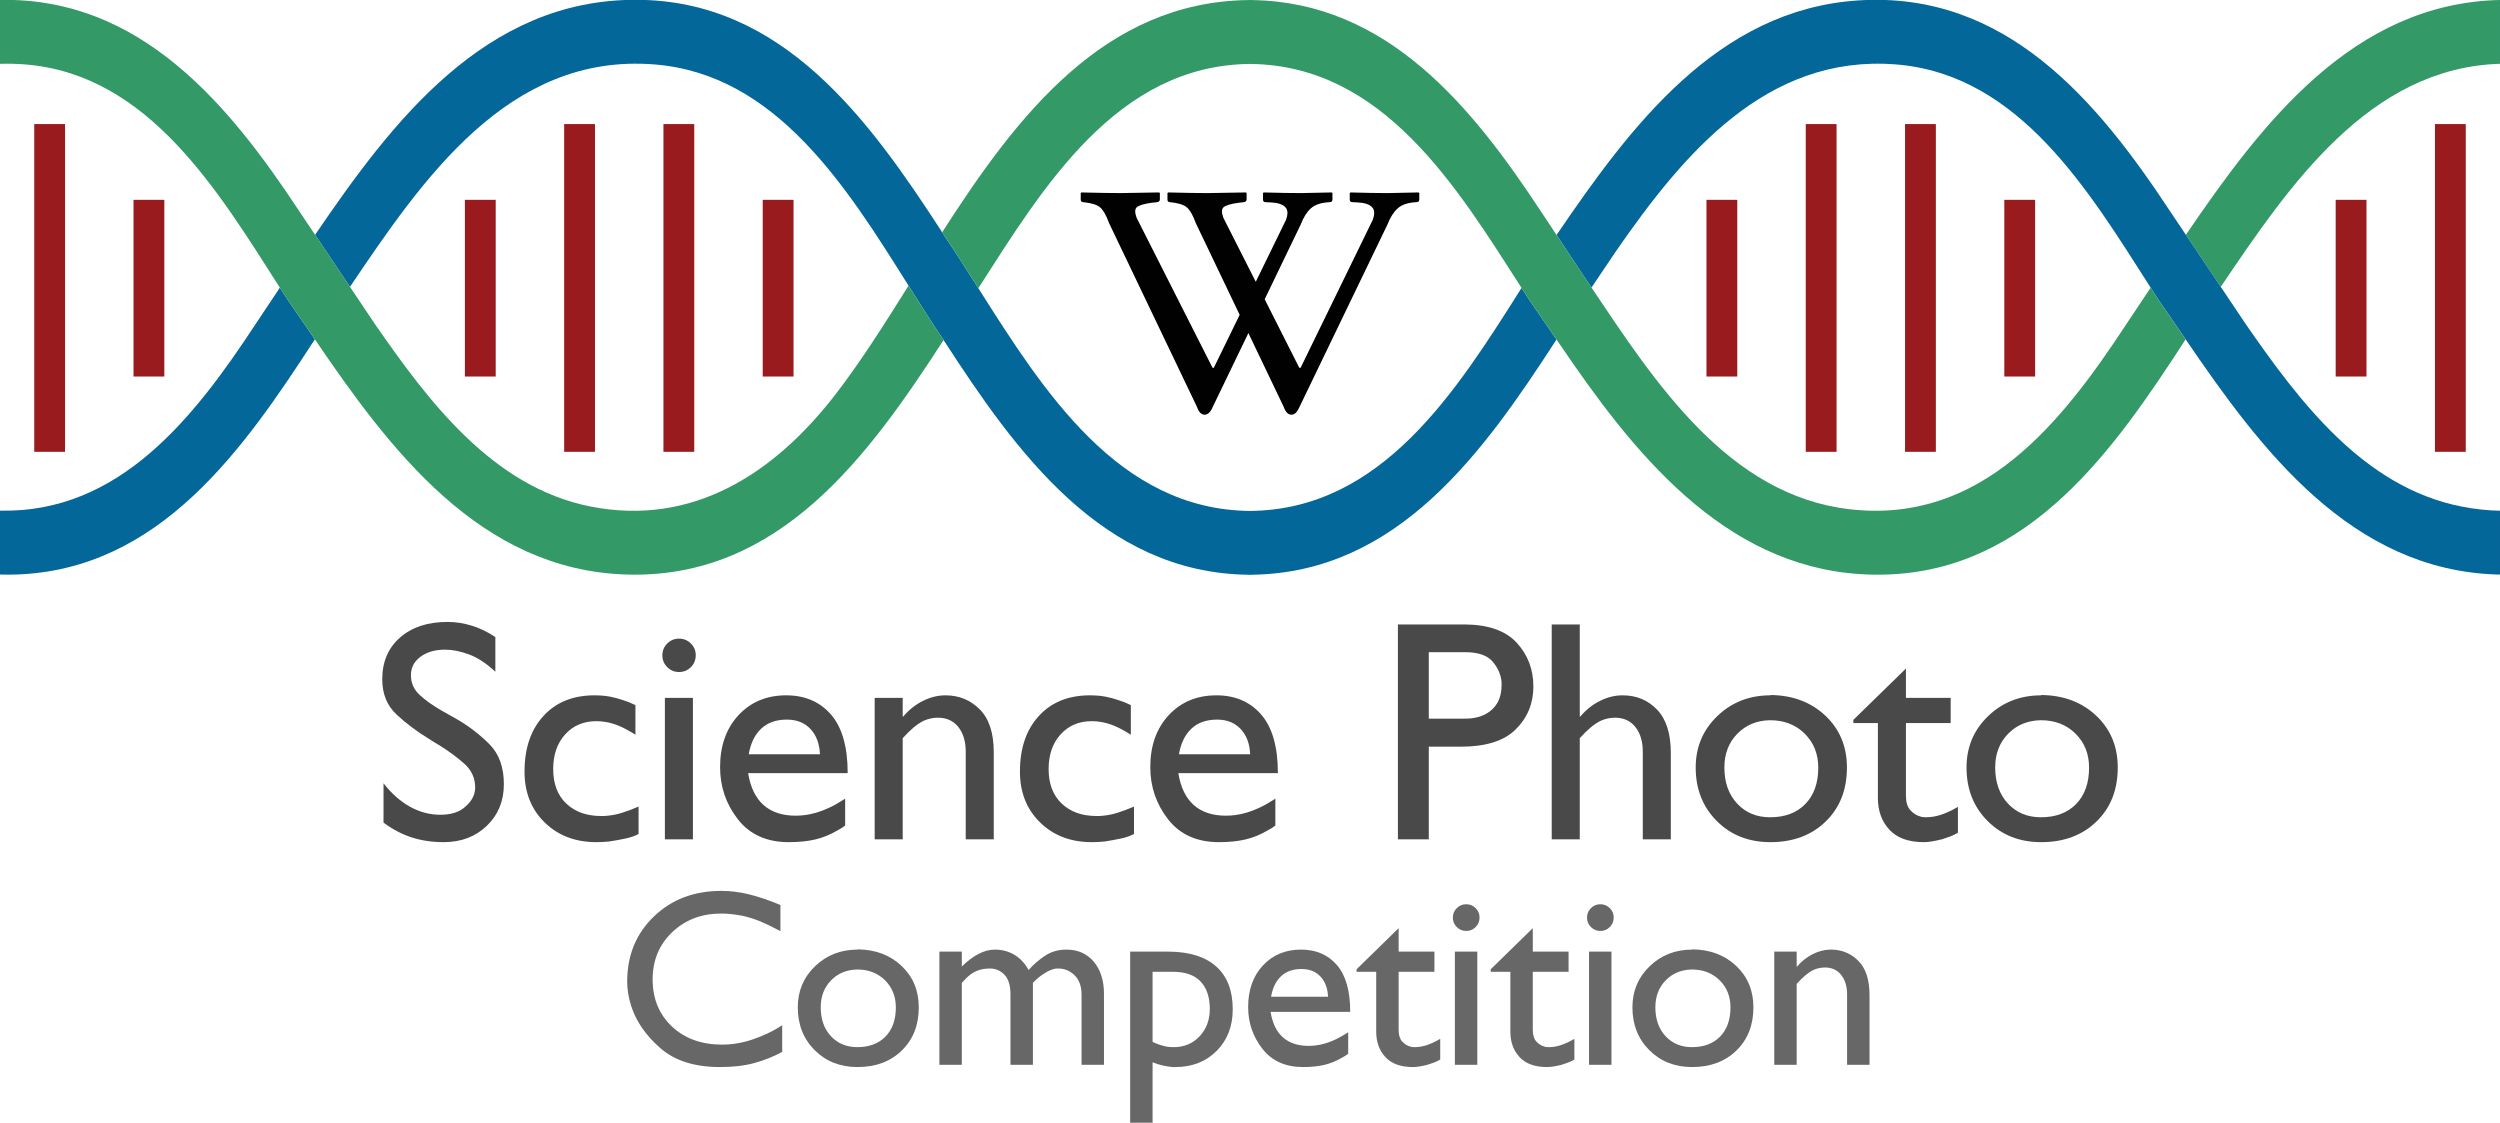 <?xml version="1.0" encoding="utf-8"?>
<!-- Generator: Adobe Illustrator 16.0.0, SVG Export Plug-In . SVG Version: 6.00 Build 0)  -->
<!DOCTYPE svg PUBLIC "-//W3C//DTD SVG 1.1//EN" "http://www.w3.org/Graphics/SVG/1.1/DTD/svg11.dtd">
<svg version="1.1" id="Layer_1" xmlns="http://www.w3.org/2000/svg" xmlns:xlink="http://www.w3.org/1999/xlink" x="0px" y="0px"
	 width="667.74px" height="299.884px" viewBox="0 0 667.74 299.884" enable-background="new 0 0 667.74 299.884"
	 xml:space="preserve">
<rect x="124.169" y="53.375" fill="#991B1E" width="8.231" height="47.194"/>
<rect x="203.72" y="53.375" fill="#991B1E" width="8.231" height="47.194"/>
<rect x="35.661" y="53.375" fill="#991B1E" width="8.231" height="47.194"/>
<rect x="150.687" y="33.139" fill="#991B1E" width="8.23" height="87.541"/>
<rect x="177.203" y="33.139" fill="#991B1E" width="8.231" height="87.541"/>
<rect x="9.144" y="33.139" fill="#991B1E" width="8.231" height="87.541"/>
<rect x="455.792" y="53.375" fill="#991B1E" width="8.23" height="47.194"/>
<rect x="623.851" y="53.375" fill="#991B1E" width="8.23" height="47.194"/>
<rect x="535.343" y="53.375" fill="#991B1E" width="8.23" height="47.194"/>
<rect x="482.309" y="33.139" fill="#991B1E" width="8.23" height="87.541"/>
<rect x="508.827" y="33.139" fill="#991B1E" width="8.232" height="87.541"/>
<rect x="650.366" y="33.139" fill="#991B1E" width="8.23" height="87.541"/>
<path fill="#81C341" d="M415.673,62.57c-0.01,0.015-0.02,0.029-0.029,0.044l0.029,0.045V62.57z"/>
<path fill="#046799" d="M4.206,153.457c38.453-1.229,60.835-33.431,79.825-62.724l0.066-0.099c-0.021-0.031-0.043-0.063-0.065-0.095
	l-7.081-10.291c-0.729-1.123-1.463-2.266-2.2-3.416l-6.543,9.816C51.811,111.632,31.832,137.104,0,136.392v17.068
	C1.386,153.495,2.784,153.502,4.206,153.457z"/>
<path fill="#339967" d="M583.841,62.723l9.318,13.896c18.266-27.059,39.625-58.543,74.58-59.577v-17.05
	C628.48,0.885,604.156,32.879,583.841,62.723z"/>
<path fill="#81C341" d="M415.748,62.77l-0.074-0.11v0.218C415.699,62.842,415.722,62.806,415.748,62.77z"/>
<path fill="#046799" d="M408.591,80.297c-0.727-1.119-1.457-2.254-2.191-3.396c-17.498,27.691-37.285,59.236-72.519,59.571
	c-35.138-0.333-55.049-31.851-72.573-59.492c-3.125-4.928-6.173-9.733-9.218-14.216l-0.002-0.051
	c-0.146-0.226-0.294-0.452-0.441-0.678C232.234,32.128,209.192-0.073,169.775-0.05c-40.278-0.023-65.004,32.494-85.616,62.773
	l9.318,13.897c19.393-28.729,42.272-62.456,81.209-59.419c32.644,2.545,51.427,32.717,67.979,59.093
	c3.174,5.058,6.268,9.977,9.36,14.534c0.021,0.031,0.043,0.064,0.064,0.096c19.303,29.773,42.316,62.06,81.293,62.591v0.023
	c0.155,0,0.306-0.011,0.461-0.012c0.181,0.001,0.356,0.014,0.538,0.014v-0.027c39.089-0.531,61.954-32.902,81.292-62.732
	l0.064-0.095L408.591,80.297z"/>
<path fill="#339967" d="M242.665,76.294c-6.54,10.451-12.934,20.552-19.637,29.214c-16.145,20.863-37.948,35.191-65.301,29.777
	c-26.189-5.182-43.333-28.16-57.644-48.813l-6.606-9.853l-9.318-13.897l-4.183-6.238C60.881,27.471,37.285-0.745,0-0.021v17.068
	c2.135-0.066,4.316-0.023,6.552,0.149c33.224,2.552,51.832,34.088,68.198,59.636c0.737,1.15,1.471,2.293,2.2,3.416l7.081,10.291
	c0.021,0.031,0.043,0.063,0.065,0.095c20.082,29.513,44.108,61.601,83.16,62.821c40.957,1.278,64.72-31.679,84.769-62.626
	C248.933,86.271,245.839,81.352,242.665,76.294z"/>
<path fill="#046799" d="M657.408,135.285c-26.189-5.182-43.332-28.16-57.643-48.813l-6.605-9.854l-9.318-13.896l-4.184-6.238
	c-19.65-29.857-44.063-58.877-83.26-56.376c-37.793,2.412-61.084,33.911-80.65,62.661l6.807,10.289
	c0.836,1.234,1.68,2.488,2.527,3.752l6.625-9.838c17.826-25.725,40.01-52.429,74.527-49.777
	c33.223,2.552,51.83,34.087,68.199,59.636c0.736,1.15,1.471,2.293,2.199,3.416l7.08,10.291c0.021,0.031,0.045,0.063,0.066,0.096
	c20.082,29.513,44.109,61.6,83.158,62.82c0.271,0.009,0.533-0.001,0.803,0.004v-17.042
	C664.388,136.349,660.945,135.985,657.408,135.285z"/>
<path fill="#339967" d="M583.712,90.539l-7.08-10.291c-0.729-1.123-1.463-2.266-2.199-3.416l-6.545,9.816
	c-17.336,26.414-38.666,53.393-73.785,49.375c-32.545-3.724-52.107-34.011-69.021-59.213c-0.848-1.264-1.691-2.518-2.527-3.752
	l-6.807-10.289c-0.025,0.036-0.049,0.072-0.074,0.107v-0.218l-0.029-0.045l-4.025-6.083C393.23,28.592,370.611,0.52,334.382,0.022V0
	c-0.185,0-0.364,0.008-0.548,0.01c-0.152-0.001-0.3-0.011-0.452-0.011v0.019c-38.386,0.505-61.624,30.661-81.735,62.018
	c0.146,0.226,0.295,0.452,0.441,0.678l0.002,0.051c3.045,4.482,6.094,9.288,9.218,14.216c17.31-26.938,36.926-59.56,72.574-59.904
	c35.611,0.344,55.221,32.901,72.518,59.825c0.734,1.143,1.465,2.277,2.191,3.396l7.146,10.39l4.438,6.452
	c20.15,29.021,45.279,57.546,83.713,56.318c38.451-1.229,60.834-33.431,79.824-62.724l0.066-0.098
	C583.757,90.603,583.734,90.57,583.712,90.539z"/>
<path id="path2834" fill="#010101" d="M288.831,51.4l-0.173,0.173v1.707c0,0.469,0.222,0.716,0.692,0.716
	c2.228,0.235,3.733,0.702,4.524,1.434c0.82,0.705,1.616,2.103,2.35,4.155l23.466,49.058c0.498,1.407,1.171,2.126,2.051,2.126
	s1.614-0.719,2.201-2.126l9.496-19.683l9.42,19.683c0.496,1.407,1.197,2.126,2.076,2.126c0.881,0,1.588-0.719,2.178-2.126
	l23.465-48.662c0.732-1.904,1.66-3.359,2.744-4.326c1.084-0.998,2.736-1.54,4.994-1.658c0.498,0,0.768-0.247,0.768-0.716v-1.707
	l-0.197-0.173l-8.309,0.173c-2.346,0-5.641-0.057-9.891-0.173l-0.174,0.173v1.707c0,0.469,0.248,0.716,0.717,0.716l1.434,0.074
	c1.818,0.089,3.082,0.504,3.783,1.237c0.734,0.703,0.789,1.874,0.174,3.486l-19.236,39.438h-0.348l-9.246-18.298l9.617-19.954
	c0.734-1.904,1.635-3.359,2.721-4.326c1.084-0.998,2.762-1.54,5.02-1.658c0.498,0,0.742-0.247,0.742-0.716v-1.707l-0.174-0.173
	l-8.309,0.173c-2.346,0-5.641-0.057-9.891-0.173l-0.173,0.173v1.707c0,0.469,0.224,0.716,0.692,0.716l1.459,0.074
	c1.818,0.089,3.08,0.504,3.783,1.237c0.734,0.703,0.789,1.874,0.174,3.486l-8.036,16.467l-8.655-17.086
	c-0.498-1.349-0.498-2.271,0-2.77c0.528-0.527,1.871-0.941,3.981-1.235l1.533-0.174c0.469-0.088,0.692-0.335,0.692-0.716v-1.707
	l-0.173-0.173l-10.237,0.173c-2.346,0-5.868-0.057-10.558-0.173l-0.173,0.173v1.707c0,0.469,0.222,0.716,0.692,0.716
	c2.228,0.235,3.732,0.702,4.524,1.434c0.82,0.705,1.616,2.103,2.35,4.155l11.72,24.503l-6.899,14.145h-0.347l-20.275-40.058
	c-0.498-1.349-0.498-2.271,0-2.77c0.528-0.527,1.846-0.941,3.957-1.235l1.558-0.174c0.469-0.088,0.692-0.335,0.692-0.716v-1.707
	l-0.173-0.173l-10.237,0.173C297.042,51.573,293.52,51.517,288.831,51.4z"/>
<g>
	<path fill="#494949" d="M132.308,170.07v9.34c-2.413-2.242-4.769-3.786-7.069-4.628c-2.301-0.842-4.432-1.262-6.396-1.262
		c-2.637,0-4.811,0.631-6.521,1.893c-1.712,1.263-2.566,2.903-2.566,4.923c0,2.076,0.771,3.829,2.314,5.26
		c1.542,1.431,3.436,2.791,5.68,4.081c0.673,0.394,1.389,0.8,2.146,1.221s1.528,0.855,2.314,1.304
		c3.084,1.797,5.918,3.984,8.499,6.564c2.58,2.581,3.871,6.143,3.871,10.687c0,4.489-1.515,8.191-4.544,11.108
		c-3.03,2.917-6.873,4.376-11.529,4.376c-3.086,0-5.933-0.421-8.542-1.263c-2.608-0.842-5.12-2.159-7.531-3.955V209.2
		c2.131,2.749,4.488,4.838,7.069,6.269c2.58,1.431,5.272,2.146,8.078,2.146c2.636,0,4.698-0.575,6.185-1.726
		c1.486-1.149,2.454-2.426,2.903-3.828c0.055-0.28,0.112-0.561,0.168-0.842c0.055-0.28,0.084-0.561,0.084-0.842
		c0-2.524-0.955-4.642-2.861-6.354c-1.908-1.71-4.123-3.352-6.647-4.923c-0.505-0.279-0.997-0.574-1.473-0.883
		c-0.478-0.309-0.94-0.603-1.389-0.884c-3.143-1.907-6.003-4.053-8.583-6.438c-2.581-2.384-3.871-5.54-3.871-9.467
		c0-4.656,1.584-8.373,4.754-11.15c3.169-2.777,7.391-4.165,12.665-4.165c2.188,0,4.361,0.336,6.521,1.01
		c2.159,0.673,4.25,1.683,6.27,3.029V170.07z"/>
	<path fill="#494949" d="M169.721,188.246v7.995c-1.683-1.065-3.17-1.865-4.46-2.398c-1.292-0.533-2.554-0.884-3.787-1.052
		c-0.336-0.056-0.688-0.098-1.052-0.127c-0.365-0.027-0.744-0.042-1.136-0.042c-3.423,0-6.2,1.179-8.331,3.534
		c-2.133,2.356-3.198,5.442-3.198,9.257c0,3.928,1.164,6.999,3.492,9.215c2.327,2.217,5.428,3.323,9.299,3.323
		c0.28,0,0.56,0,0.841,0c0.28,0,0.589-0.027,0.926-0.084c1.29-0.111,2.594-0.379,3.913-0.799c1.317-0.421,2.762-0.968,4.333-1.642
		v7.321c-0.898,0.505-2.062,0.913-3.492,1.221s-2.903,0.574-4.418,0.799c-0.618,0.056-1.192,0.098-1.725,0.126
		c-0.534,0.028-1.081,0.043-1.641,0.043c-5.611,0-10.211-1.753-13.801-5.26c-3.591-3.506-5.386-8.036-5.386-13.591
		c0-6.227,1.683-11.177,5.049-14.853c3.366-3.673,7.91-5.512,13.632-5.512c1.515,0,2.875,0.113,4.082,0.337
		c1.206,0.225,2.369,0.534,3.492,0.926c0.56,0.168,1.122,0.365,1.683,0.589c0.56,0.225,1.122,0.478,1.683,0.758V188.246z"/>
	<path fill="#494949" d="M185.834,174.95c0,1.292-0.435,2.371-1.304,3.24c-0.87,0.87-1.922,1.305-3.156,1.305
		c-1.234,0-2.286-0.435-3.155-1.305c-0.871-0.869-1.305-1.921-1.305-3.155c0-1.233,0.434-2.285,1.305-3.156
		c0.869-0.869,1.921-1.304,3.155-1.304c1.233,0,2.286,0.435,3.156,1.304c0.869,0.871,1.304,1.923,1.304,3.156V174.95z
		 M185.077,224.178h-7.489v-37.783h7.489V224.178z"/>
	<path fill="#494949" d="M225.738,213.239v7.237c-0.336,0.281-0.688,0.533-1.052,0.757c-0.366,0.225-0.715,0.421-1.052,0.589
		c-1.908,1.123-3.871,1.923-5.891,2.398s-4.376,0.716-7.069,0.716c-5.891,0-10.421-2.033-13.59-6.102
		c-3.17-4.066-4.754-8.709-4.754-13.927c0-5.723,1.641-10.351,4.923-13.885s7.531-5.302,12.749-5.302
		c4.993,0,8.976,1.712,11.95,5.134c2.973,3.422,4.46,8.64,4.46,15.651h-26.592c0.617,3.787,1.991,6.627,4.124,8.521
		c2.131,1.894,4.993,2.84,8.583,2.84c1.683,0,3.352-0.224,5.007-0.673c1.654-0.448,3.295-1.094,4.923-1.936
		c0.56-0.28,1.107-0.589,1.641-0.926c0.533-0.337,1.08-0.673,1.641-1.01V213.239z M219.006,201.458
		c-0.113-2.805-0.955-5.049-2.524-6.732c-1.571-1.683-3.675-2.524-6.312-2.524c-2.861,0-5.147,0.808-6.858,2.42
		c-1.712,1.611-2.819,3.892-3.324,6.837H219.006z"/>
	<path fill="#494949" d="M241.111,191.36h0.168c1.458-1.738,3.183-3.114,5.175-4.124c1.991-1.01,4.024-1.515,6.101-1.515
		c3.59,0,6.634,1.249,9.13,3.745c2.496,2.497,3.745,6.325,3.745,11.486v23.226h-7.489v-23.394c0-2.748-0.66-4.951-1.978-6.606
		c-1.319-1.653-3.128-2.482-5.428-2.482c-0.673,0-1.333,0.071-1.978,0.211c-0.646,0.141-1.277,0.351-1.894,0.631
		c-0.898,0.45-1.796,1.052-2.692,1.81c-0.898,0.757-1.852,1.697-2.861,2.818v27.013h-7.489v-37.783h7.489V191.36z"/>
	<path fill="#494949" d="M302.045,188.246v7.995c-1.683-1.065-3.17-1.865-4.46-2.398c-1.292-0.533-2.554-0.884-3.787-1.052
		c-0.336-0.056-0.688-0.098-1.052-0.127c-0.365-0.027-0.744-0.042-1.136-0.042c-3.423,0-6.2,1.179-8.331,3.534
		c-2.133,2.356-3.198,5.442-3.198,9.257c0,3.928,1.164,6.999,3.492,9.215c2.327,2.217,5.428,3.323,9.299,3.323
		c0.28,0,0.56,0,0.841,0c0.28,0,0.589-0.027,0.926-0.084c1.29-0.111,2.594-0.379,3.913-0.799c1.317-0.421,2.763-0.968,4.334-1.642
		v7.321c-0.898,0.505-2.062,0.913-3.493,1.221c-1.431,0.308-2.903,0.574-4.418,0.799c-0.618,0.056-1.192,0.098-1.725,0.126
		c-0.534,0.028-1.081,0.043-1.641,0.043c-5.611,0-10.211-1.753-13.801-5.26c-3.591-3.506-5.386-8.036-5.386-13.591
		c0-6.227,1.683-11.177,5.049-14.853c3.366-3.673,7.91-5.512,13.632-5.512c1.515,0,2.875,0.113,4.082,0.337
		c1.206,0.225,2.369,0.534,3.492,0.926c0.56,0.168,1.122,0.365,1.683,0.589c0.56,0.225,1.122,0.478,1.683,0.758V188.246z"/>
	<path fill="#494949" d="M340.644,213.239v7.237c-0.338,0.281-0.689,0.533-1.053,0.757c-0.365,0.225-0.715,0.421-1.053,0.589
		c-1.906,1.123-3.871,1.923-5.89,2.398s-4.375,0.716-7.068,0.716c-5.891,0-10.422-2.033-13.59-6.102
		c-3.171-4.066-4.755-8.709-4.755-13.927c0-5.723,1.641-10.351,4.923-13.885s7.531-5.302,12.749-5.302
		c4.992,0,8.975,1.712,11.95,5.134c2.973,3.422,4.459,8.64,4.459,15.651h-26.591c0.617,3.787,1.991,6.627,4.123,8.521
		s4.993,2.84,8.584,2.84c1.683,0,3.352-0.224,5.007-0.673c1.654-0.448,3.295-1.094,4.922-1.936c0.561-0.28,1.107-0.589,1.641-0.926
		s1.08-0.673,1.643-1.01V213.239z M333.911,201.458c-0.113-2.805-0.955-5.049-2.524-6.732c-1.571-1.683-3.675-2.524-6.312-2.524
		c-2.861,0-5.147,0.808-6.858,2.42c-1.712,1.611-2.819,3.892-3.324,6.837H333.911z"/>
	<path fill="#494949" d="M391.3,166.788c6.283,0.057,10.898,1.697,13.844,4.923c2.945,3.227,4.418,7.11,4.418,11.654
		c0,4.489-1.557,8.289-4.67,11.403c-3.115,3.113-8.01,4.67-14.686,4.67h-8.582v24.74h-8.248v-57.391H391.3z M381.625,191.949h9.34
		c3.084,0.057,5.539-0.701,7.363-2.272c1.822-1.569,2.734-3.786,2.734-6.647c0-0.17,0-0.325,0-0.467c0-0.143,0-0.27,0-0.383
		c-0.168-1.982-0.967-3.81-2.398-5.48c-1.43-1.67-3.885-2.506-7.363-2.506h-9.676V191.949z"/>
	<path fill="#494949" d="M421.949,191.36h0.168c1.457-1.738,3.184-3.114,5.174-4.124c1.992-1.01,4.025-1.515,6.102-1.515
		c3.703,0,6.773,1.277,9.215,3.829c2.439,2.554,3.66,6.41,3.66,11.57v23.058h-7.488v-23.394c0-2.748-0.66-4.951-1.979-6.606
		c-1.318-1.653-3.129-2.482-5.428-2.482c-0.674,0-1.334,0.071-1.977,0.211c-0.646,0.141-1.277,0.351-1.895,0.631
		c-0.898,0.45-1.795,1.052-2.693,1.81c-0.896,0.757-1.85,1.697-2.859,2.818v27.013h-7.49v-57.391h7.49V191.36z"/>
	<path fill="#494949" d="M472.859,185.637c5.945,0.057,10.842,1.894,14.684,5.512c3.842,3.619,5.766,8.233,5.766,13.843
		c0,5.947-1.895,10.759-5.682,14.432c-3.785,3.676-8.709,5.513-14.768,5.513c-5.779,0-10.547-1.879-14.305-5.639
		c-3.76-3.758-5.639-8.526-5.639-14.306c0-5.44,1.92-10.014,5.764-13.717c3.842-3.702,8.568-5.554,14.18-5.554V185.637z
		 M464.023,195.988c-2.301,2.356-3.449,5.358-3.449,9.004c0,3.984,1.135,7.195,3.406,9.636c2.273,2.44,5.203,3.66,8.795,3.66
		c3.982,0,7.123-1.182,9.424-3.546s3.451-5.601,3.451-9.709c0-3.658-1.207-6.682-3.619-9.075c-2.412-2.392-5.498-3.588-9.256-3.588
		C469.24,192.426,466.322,193.631,464.023,195.988z"/>
	<path fill="#494949" d="M509.068,186.395h11.949v6.731h-11.949v19.354c0,1.74,0.379,3.029,1.137,3.871
		c0.756,0.842,1.611,1.403,2.566,1.684c0.279,0.112,0.559,0.183,0.842,0.21c0.279,0.029,0.559,0.042,0.84,0.042
		c1.348,0,2.721-0.238,4.125-0.715c1.4-0.477,2.859-1.164,4.375-2.063v6.9c-0.617,0.394-1.305,0.73-2.063,1.01
		c-0.756,0.282-1.5,0.534-2.229,0.758c-0.898,0.224-1.768,0.406-2.609,0.547c-0.842,0.14-1.57,0.211-2.188,0.211
		c-4.096,0-7.168-1.107-9.215-3.324c-2.049-2.216-3.072-5.035-3.072-8.457v-20.028h-6.563v-0.841l14.053-13.717V186.395z"/>
	<path fill="#494949" d="M545.193,185.637c5.947,0.057,10.842,1.894,14.686,5.512c3.842,3.619,5.764,8.233,5.764,13.843
		c0,5.947-1.893,10.759-5.68,14.432c-3.787,3.676-8.709,5.513-14.77,5.513c-5.777,0-10.547-1.879-14.305-5.639
		c-3.76-3.758-5.639-8.526-5.639-14.306c0-5.44,1.922-10.014,5.766-13.717c3.842-3.702,8.568-5.554,14.178-5.554V185.637z
		 M536.359,195.988c-2.303,2.356-3.451,5.358-3.451,9.004c0,3.984,1.137,7.195,3.408,9.636s5.203,3.66,8.793,3.66
		c3.984,0,7.125-1.182,9.426-3.546c2.299-2.364,3.449-5.601,3.449-9.709c0-3.658-1.207-6.682-3.617-9.075
		c-2.414-2.392-5.5-3.588-9.258-3.588C541.576,192.426,538.658,193.631,536.359,195.988z"/>
</g>
<g>
	<path fill="#676767" d="M208.449,241.653v7.068c-1.795-0.986-3.512-1.828-5.15-2.524c-1.639-0.695-3.288-1.223-4.948-1.582
		c-0.942-0.179-1.885-0.325-2.827-0.438c-0.943-0.111-1.908-0.169-2.895-0.169c-5.251,0-9.616,1.661-13.094,4.982
		c-3.479,3.321-5.217,7.518-5.217,12.589c0,5.161,1.717,9.357,5.15,12.589c3.434,3.231,7.91,4.847,13.431,4.847
		c1.301,0,2.625-0.111,3.972-0.337c1.347-0.224,2.693-0.561,4.039-1.01c1.347-0.447,2.693-0.986,4.04-1.615
		c1.346-0.628,2.669-1.368,3.972-2.222v7.136c-2.245,1.212-4.679,2.188-7.304,2.929s-5.734,1.11-9.324,1.11
		c-6.777,0-12.096-1.693-15.955-5.082c-3.86-3.389-6.44-7.125-7.742-11.209c-0.36-1.121-0.629-2.232-0.808-3.332
		c-0.18-1.1-0.269-2.165-0.269-3.198c0-7.001,2.367-12.791,7.102-17.368c4.735-4.578,10.76-6.867,18.076-6.867
		c2.378,0,4.813,0.303,7.304,0.909c2.491,0.605,5.307,1.56,8.449,2.861V241.653z"/>
	<path fill="#676767" d="M229.042,253.568c4.757,0.046,8.673,1.515,11.748,4.41c3.074,2.895,4.611,6.587,4.611,11.074
		c0,4.757-1.515,8.606-4.544,11.545c-3.03,2.94-6.968,4.409-11.815,4.409c-4.623,0-8.438-1.503-11.444-4.51
		c-3.007-3.007-4.511-6.821-4.511-11.444c0-4.354,1.537-8.012,4.612-10.974c3.073-2.962,6.855-4.443,11.343-4.443V253.568z
		 M221.973,261.848c-1.841,1.886-2.76,4.287-2.76,7.204c0,3.187,0.909,5.756,2.727,7.708c1.817,1.952,4.162,2.928,7.035,2.928
		c3.186,0,5.699-0.945,7.54-2.837c1.84-1.891,2.76-4.479,2.76-7.767c0-2.927-0.966-5.346-2.895-7.26
		c-1.93-1.914-4.399-2.871-7.405-2.871C226.147,258.999,223.813,259.963,221.973,261.848z"/>
	<path fill="#676767" d="M256.898,254.174v3.972c1.57-1.525,3.085-2.659,4.544-3.399c1.458-0.741,2.883-1.111,4.275-1.111
		c1.929,0,3.669,0.461,5.217,1.38c1.548,0.921,2.816,2.278,3.804,4.073c1.301-1.481,2.771-2.76,4.41-3.837
		c1.638-1.077,3.534-1.616,5.688-1.616c3.052,0,5.487,1.077,7.304,3.231c1.818,2.154,2.727,5.027,2.727,8.617v18.917h-5.992v-18.715
		c0-2.244-0.617-3.972-1.851-5.184c-1.235-1.212-2.705-1.818-4.41-1.818h-0.067h-0.067c-0.539,0-1.123,0.125-1.75,0.371
		c-0.629,0.247-1.279,0.595-1.952,1.043c-0.495,0.314-0.988,0.673-1.481,1.077c-0.494,0.404-0.965,0.854-1.414,1.347v21.879h-5.992
		v-18.782c0-2.424-0.539-4.185-1.616-5.285c-1.077-1.099-2.356-1.649-3.837-1.649c-1.033,0-1.964,0.125-2.794,0.371
		c-0.831,0.247-1.649,0.662-2.457,1.245c-0.36,0.27-0.73,0.596-1.111,0.976c-0.382,0.382-0.774,0.798-1.178,1.246v21.879h-5.992
		v-30.227H256.898z"/>
	<path fill="#676767" d="M307.852,283.661v16.224h-5.991v-45.71h10.367c5.521,0.045,9.738,1.38,12.656,4.005
		c2.917,2.626,4.376,6.43,4.376,11.411c0,4.533-1.437,8.236-4.309,11.108c-2.873,2.872-6.553,4.308-11.041,4.308
		c-0.225,0-0.438,0-0.64,0s-0.416-0.022-0.64-0.067c-0.764-0.09-1.526-0.225-2.289-0.403c-0.764-0.179-1.594-0.448-2.491-0.808
		V283.661z M307.852,278.275c0.628,0.314,1.256,0.572,1.885,0.774c0.628,0.201,1.256,0.37,1.885,0.505
		c0.313,0.045,0.628,0.078,0.942,0.101c0.313,0.023,0.628,0.033,0.943,0.033c2.782,0,5.083-0.967,6.9-2.903
		c1.817-1.936,2.726-4.368,2.726-7.295c0-3.151-0.819-5.596-2.457-7.329c-1.639-1.733-4.096-2.601-7.372-2.601h-5.453V278.275z"/>
	<path fill="#676767" d="M360.099,275.649v5.79c-0.27,0.225-0.549,0.427-0.842,0.605c-0.291,0.18-0.572,0.337-0.84,0.472
		c-1.527,0.898-3.098,1.538-4.713,1.918c-1.615,0.381-3.502,0.572-5.656,0.572c-4.711,0-8.336-1.626-10.871-4.88
		c-2.536-3.254-3.804-6.968-3.804-11.142c0-4.578,1.313-8.281,3.938-11.108c2.625-2.827,6.025-4.241,10.199-4.241
		c3.994,0,7.18,1.37,9.559,4.106c2.379,2.738,3.568,6.912,3.568,12.521h-21.273c0.494,3.03,1.592,5.302,3.299,6.816
		c1.705,1.515,3.994,2.272,6.867,2.272c1.346,0,2.682-0.179,4.006-0.539c1.322-0.358,2.635-0.875,3.938-1.548
		c0.447-0.225,0.885-0.472,1.313-0.741c0.426-0.269,0.863-0.538,1.313-0.808V275.649z M354.714,266.224
		c-0.092-2.243-0.764-4.039-2.02-5.386c-1.258-1.346-2.941-2.02-5.049-2.02c-2.289,0-4.119,0.646-5.486,1.936
		c-1.371,1.29-2.256,3.113-2.66,5.47H354.714z"/>
	<path fill="#676767" d="M373.57,254.174h9.56v5.386h-9.56v15.483c0,1.392,0.304,2.424,0.909,3.097s1.29,1.122,2.054,1.347
		c0.224,0.09,0.447,0.146,0.673,0.168c0.224,0.023,0.448,0.033,0.673,0.033c1.077,0,2.177-0.189,3.299-0.571
		c1.121-0.381,2.289-0.932,3.501-1.649v5.52c-0.494,0.314-1.044,0.584-1.649,0.809c-0.606,0.225-1.201,0.427-1.784,0.605
		c-0.719,0.179-1.414,0.325-2.087,0.438c-0.673,0.111-1.257,0.168-1.75,0.168c-3.277,0-5.734-0.886-7.372-2.659
		c-1.639-1.772-2.457-4.027-2.457-6.766V259.56h-5.251v-0.674l11.242-10.973V254.174z"/>
	<path fill="#676767" d="M395.186,245.018c0,1.033-0.349,1.896-1.044,2.592c-0.696,0.696-1.538,1.044-2.524,1.044
		c-0.987,0-1.829-0.348-2.524-1.044c-0.696-0.695-1.044-1.536-1.044-2.524c0-0.986,0.348-1.828,1.044-2.524
		c0.695-0.695,1.537-1.043,2.524-1.043c0.986,0,1.828,0.348,2.524,1.043c0.695,0.696,1.044,1.538,1.044,2.524V245.018z
		 M394.58,284.401h-5.991v-30.227h5.991V284.401z"/>
	<path fill="#676767" d="M409.403,254.174h9.56v5.386h-9.56v15.483c0,1.392,0.304,2.424,0.909,3.097s1.29,1.122,2.054,1.347
		c0.224,0.09,0.447,0.146,0.673,0.168c0.224,0.023,0.448,0.033,0.673,0.033c1.077,0,2.177-0.189,3.299-0.571
		c1.121-0.381,2.289-0.932,3.501-1.649v5.52c-0.494,0.314-1.044,0.584-1.649,0.809c-0.606,0.225-1.201,0.427-1.784,0.605
		c-0.719,0.179-1.414,0.325-2.087,0.438c-0.673,0.111-1.257,0.168-1.75,0.168c-3.277,0-5.734-0.886-7.372-2.659
		c-1.639-1.772-2.457-4.027-2.457-6.766V259.56h-5.251v-0.674l11.242-10.973V254.174z"/>
	<path fill="#676767" d="M431.02,245.018c0,1.033-0.349,1.896-1.044,2.592c-0.696,0.696-1.538,1.044-2.524,1.044
		c-0.987,0-1.829-0.348-2.524-1.044c-0.696-0.695-1.044-1.536-1.044-2.524c0-0.986,0.348-1.828,1.044-2.524
		c0.695-0.695,1.537-1.043,2.524-1.043c0.986,0,1.828,0.348,2.524,1.043c0.695,0.696,1.044,1.538,1.044,2.524V245.018z
		 M430.414,284.401h-5.991v-30.227h5.991V284.401z"/>
	<path fill="#676767" d="M451.97,253.568c4.756,0.046,8.672,1.515,11.747,4.41c3.073,2.895,4.611,6.587,4.611,11.074
		c0,4.757-1.515,8.606-4.544,11.545c-3.029,2.94-6.968,4.409-11.814,4.409c-4.623,0-8.438-1.503-11.445-4.51
		s-4.51-6.821-4.51-11.444c0-4.354,1.536-8.012,4.611-10.974c3.073-2.962,6.854-4.443,11.344-4.443V253.568z M444.901,261.848
		c-1.841,1.886-2.76,4.287-2.76,7.204c0,3.187,0.909,5.756,2.727,7.708s4.162,2.928,7.035,2.928c3.186,0,5.698-0.945,7.539-2.837
		c1.84-1.891,2.761-4.479,2.761-7.767c0-2.927-0.966-5.346-2.895-7.26c-1.931-1.914-4.399-2.871-7.405-2.871
		C449.075,258.999,446.741,259.963,444.901,261.848z"/>
	<path fill="#676767" d="M479.886,258.146h0.135c1.167-1.391,2.547-2.491,4.141-3.299c1.593-0.808,3.22-1.212,4.881-1.212
		c2.871,0,5.307,0.999,7.304,2.996s2.996,5.061,2.996,9.189v18.58h-5.991v-18.715c0-2.198-0.528-3.961-1.582-5.285
		c-1.056-1.323-2.503-1.985-4.343-1.985c-0.538,0-1.066,0.057-1.582,0.168c-0.517,0.112-1.021,0.281-1.515,0.505
		c-0.718,0.359-1.437,0.842-2.154,1.447c-0.718,0.606-1.48,1.358-2.289,2.256v21.609h-5.991v-30.227h5.991V258.146z"/>
</g>
</svg>
